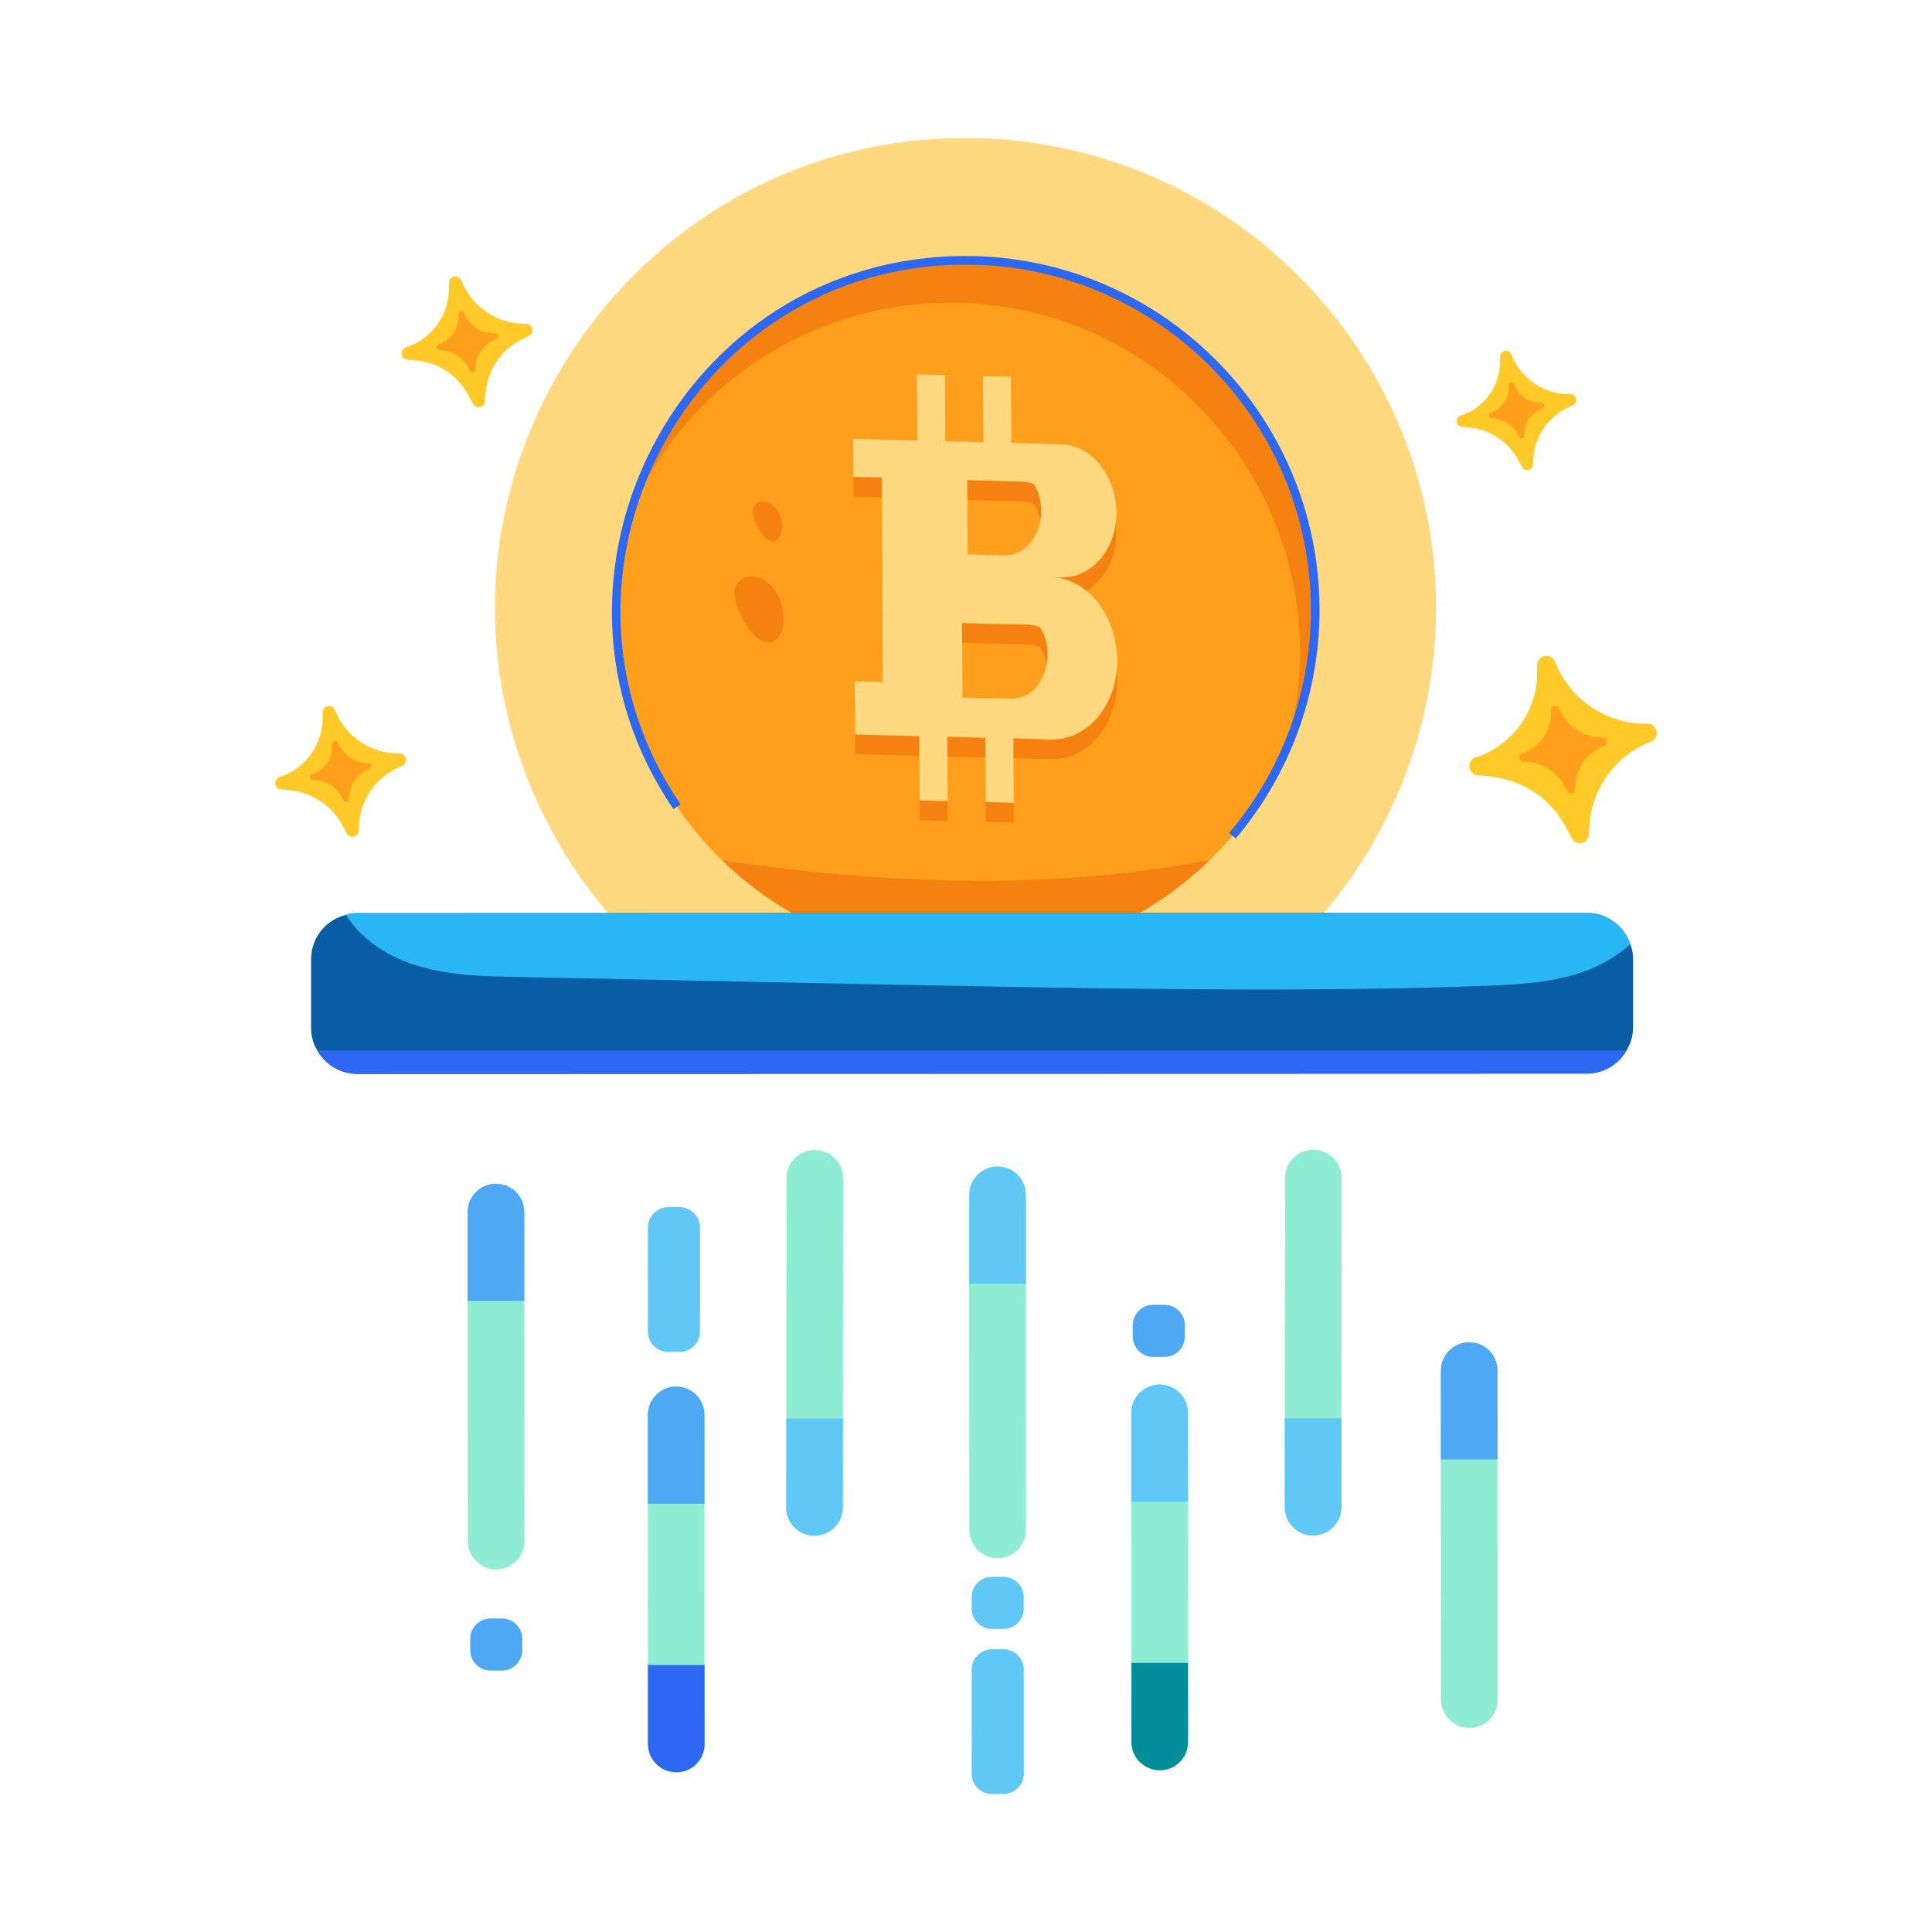 <svg width="56" height="56" viewBox="0 0 56 56" fill="none" xmlns="http://www.w3.org/2000/svg">
<path d="M41.625 17.619C41.626 21.33 40.113 24.717 37.779 27.109C37.702 27.186 37.624 27.253 37.547 27.33C34.237 27.022 30.938 26.957 27.606 26.849C24.418 26.751 21.405 26.454 18.272 27.173C17.114 25.992 16.175 24.614 15.502 23.08C11.551 14.056 18.213 4.004 27.983 4C35.507 3.997 41.622 10.084 41.625 17.619Z" fill="#FFD880"/>
<path d="M38.123 17.676C38.125 23.267 33.594 27.802 27.992 27.804C22.402 27.807 17.866 23.275 17.864 17.684C17.862 12.083 22.393 7.548 27.984 7.545C33.585 7.543 38.12 12.075 38.123 17.676Z" fill="#FF9F1C"/>
<path d="M27.388 11.445L26.575 11.428L26.588 13.349L24.732 13.298L24.735 14.397L25.56 14.414C25.56 14.516 25.589 20.737 25.587 20.34L24.775 20.323L24.79 21.864L26.645 21.914L26.656 23.774L27.468 23.8L27.458 21.931L28.562 21.962L28.572 23.823L29.384 23.848L29.374 21.979L30.477 22.01C30.999 22.023 31.477 21.768 31.831 21.355C33.025 19.88 32.149 17.369 30.469 17.302L30.784 17.315C31.566 17.327 32.363 16.587 32.36 15.421C32.346 14.358 31.633 13.47 30.759 13.456L29.316 13.414L29.304 11.493L28.492 11.476L28.504 13.396L27.4 13.366L27.388 11.445ZM30.154 18.769C30.652 19.559 30.234 20.805 29.345 20.829C29.245 20.827 27.801 20.794 27.902 20.796L27.884 18.633C29.761 18.703 29.861 18.623 30.154 18.769ZM29.977 14.615C30.471 15.47 30.012 16.638 29.168 16.674C29.067 16.671 27.952 16.641 28.052 16.644L28.034 14.49C29.611 14.549 29.743 14.496 29.977 14.615Z" fill="#F58210"/>
<path d="M30.41 7.848C28.812 7.456 27.258 7.432 25.563 7.85L30.41 7.848Z" fill="#FF9F1C"/>
<path d="M20.938 24.937C24.875 28.764 31.117 28.761 35.054 24.931C30.753 25.756 26.015 25.692 20.938 24.937ZM37.258 21.781C39.183 15.377 34.366 8.774 27.544 8.777C23.373 8.779 19.799 11.296 18.245 14.893C19.457 10.645 23.361 7.543 27.984 7.542C35.38 7.538 40.211 15.173 37.258 21.781Z" fill="#F58210"/>
<path d="M27.388 10.869L26.575 10.852L26.587 12.773L24.731 12.722L24.735 13.822L25.559 13.838C25.56 13.941 25.589 20.161 25.587 19.765L24.775 19.748L24.789 21.288L26.645 21.338L26.655 23.198L27.468 23.224L27.458 21.355L28.561 21.386L28.572 23.247L29.384 23.272L29.374 21.403L30.477 21.434C30.999 21.447 31.477 21.192 31.831 20.779C33.025 19.304 32.149 16.794 30.468 16.727L30.784 16.739C31.566 16.751 32.363 16.011 32.36 14.845C32.346 13.782 31.633 12.895 30.759 12.88L29.316 12.838L29.304 10.918L28.491 10.9L28.504 12.82L27.4 12.79L27.388 10.869ZM30.154 18.194C30.652 18.984 30.234 20.23 29.345 20.253C29.244 20.251 27.801 20.218 27.901 20.22L27.884 18.057C29.761 18.128 29.861 18.047 30.154 18.194ZM29.977 14.039C30.471 14.894 30.012 16.062 29.168 16.098C29.067 16.096 27.951 16.066 28.052 16.068L28.034 13.914C29.611 13.973 29.743 13.921 29.977 14.039Z" fill="#FFD880"/>
<path d="M22.6 18.411C22.839 18.029 22.701 17.185 22.171 16.825C21.877 16.626 21.403 16.674 21.302 17.063C21.167 17.587 22.094 19.22 22.6 18.411ZM22.6 15.555C22.743 15.326 22.661 14.821 22.343 14.606C22.167 14.486 21.883 14.515 21.823 14.748C21.743 15.062 22.297 16.038 22.6 15.555Z" fill="#F58210"/>
<path d="M47.337 27.798V29.768C47.337 30.018 47.267 30.248 47.147 30.448C46.917 30.848 46.487 31.118 45.997 31.118L10.367 31.128C9.867 31.128 9.427 30.858 9.197 30.448C9.077 30.258 9.017 30.028 9.017 29.788V27.808C9.017 27.178 9.447 26.658 10.027 26.518C10.127 26.478 10.247 26.468 10.357 26.468L45.987 26.458C46.577 26.458 47.077 26.838 47.257 27.368C47.307 27.498 47.337 27.648 47.337 27.798Z" fill="#095DA4"/>
<path d="M15.196 35.132L15.2 44.669C15.2 45.125 14.835 45.49 14.379 45.491C13.933 45.491 13.558 45.126 13.558 44.67L13.554 35.133C13.554 34.676 13.929 34.311 14.374 34.311C14.831 34.311 15.196 34.675 15.196 35.132Z" fill="#8EECD3"/>
<path d="M15.196 35.132L15.197 37.706L13.555 37.707L13.554 35.133C13.554 34.676 13.929 34.311 14.374 34.311C14.831 34.311 15.196 34.675 15.196 35.132Z" fill="#4EA8F4"/>
<path d="M20.419 41.013L20.423 50.55C20.423 51.006 20.058 51.371 19.602 51.371C19.156 51.371 18.781 51.007 18.781 50.551L18.777 41.014C18.777 40.557 19.151 40.193 19.597 40.192C20.054 40.192 20.418 40.557 20.419 41.013Z" fill="#8EECD3"/>
<path d="M20.419 41.011L20.42 43.585L18.778 43.586L18.777 41.011C18.777 40.555 19.152 40.19 19.598 40.19C20.054 40.19 20.419 40.554 20.419 41.011Z" fill="#4EA8F4"/>
<path d="M22.789 43.691L22.797 34.154C22.797 33.698 23.163 33.333 23.619 33.334C24.065 33.334 24.439 33.7 24.439 34.155L24.431 43.693C24.431 44.149 24.055 44.514 23.609 44.513C23.153 44.513 22.789 44.148 22.789 43.691Z" fill="#8EECD3"/>
<path d="M22.789 43.691L22.791 41.117L24.433 41.118L24.431 43.693C24.431 44.149 24.055 44.507 23.609 44.513C23.156 44.52 22.776 44.13 22.789 43.691Z" fill="#5FC8F4"/>
<path d="M20.422 48.26L20.423 50.55C20.423 51.006 20.058 51.371 19.602 51.371C19.156 51.371 18.781 51.007 18.781 50.551L18.78 48.26L20.422 48.26Z" fill="#2D68F2"/>
<path d="M29.735 34.805L29.739 44.342C29.739 44.798 29.375 45.163 28.918 45.164C28.472 45.164 28.097 44.799 28.097 44.343L28.093 34.806C28.093 34.349 28.468 33.984 28.914 33.984C29.37 33.984 29.735 34.349 29.735 34.805Z" fill="#8EECD3"/>
<path d="M29.735 34.629L29.736 37.204L28.094 37.205L28.093 34.63C28.093 34.174 28.468 33.809 28.914 33.809C29.37 33.809 29.735 34.173 29.735 34.629Z" fill="#5FC8F4"/>
<path d="M43.405 39.727L43.409 49.265C43.409 49.721 43.045 50.086 42.588 50.086C42.142 50.086 41.767 49.721 41.767 49.265L41.763 39.728C41.763 39.272 42.138 38.907 42.584 38.907C43.04 38.906 43.405 39.271 43.405 39.727Z" fill="#8EECD3"/>
<path d="M43.405 39.727L43.406 42.302L41.764 42.302L41.763 39.728C41.763 39.272 42.138 38.907 42.584 38.907C43.04 38.906 43.405 39.271 43.405 39.727Z" fill="#4EA8F4"/>
<path d="M34.432 40.954L34.436 50.491C34.437 50.947 34.072 51.312 33.616 51.312C33.17 51.312 32.795 50.948 32.795 50.492L32.791 40.955C32.791 40.498 33.165 40.134 33.611 40.133C34.067 40.133 34.432 40.498 34.432 40.954Z" fill="#8EECD3"/>
<path d="M34.432 40.952L34.434 43.526L32.791 43.527L32.791 40.952C32.79 40.496 33.165 40.131 33.611 40.131C34.067 40.131 34.432 40.495 34.432 40.952Z" fill="#5FC8F4"/>
<path d="M37.24 43.685L37.248 34.148C37.248 33.692 37.613 33.327 38.069 33.328C38.515 33.328 38.89 33.694 38.89 34.149L38.882 43.687C38.881 44.143 38.506 44.508 38.06 44.507C37.604 44.507 37.239 44.142 37.24 43.685Z" fill="#8EECD3"/>
<path d="M37.24 43.685L37.242 41.111L38.884 41.112L38.882 43.687C38.881 44.143 38.506 44.508 38.06 44.507C37.604 44.507 37.239 44.142 37.24 43.685Z" fill="#5FC8F4"/>
<path d="M34.435 48.201L34.436 50.491C34.436 50.947 34.072 51.312 33.616 51.312C33.17 51.312 32.795 50.948 32.795 50.492L32.794 48.201L34.435 48.201Z" fill="#018E9A"/>
<path d="M29.086 52L28.757 52C28.43 52 28.166 51.736 28.166 51.41L28.164 48.395C28.164 48.069 28.429 47.805 28.755 47.804L29.084 47.804C29.41 47.804 29.675 48.069 29.675 48.395L29.676 51.409C29.676 51.735 29.412 52 29.086 52ZM19.7 39.186L19.371 39.186C19.045 39.186 18.78 38.922 18.78 38.596L18.779 35.581C18.779 35.255 19.043 34.991 19.369 34.99L19.698 34.99C20.024 34.99 20.289 35.255 20.289 35.581L20.29 38.595C20.291 38.921 20.026 39.186 19.7 39.186ZM29.084 47.215L28.755 47.215C28.428 47.215 28.164 46.951 28.164 46.625L28.164 46.296C28.163 45.97 28.428 45.705 28.754 45.705L29.083 45.705C29.409 45.705 29.674 45.969 29.674 46.295L29.674 46.624C29.674 46.95 29.41 47.215 29.084 47.215Z" fill="#5FC8F4"/>
<path d="M33.754 39.33L33.425 39.331C33.099 39.331 32.834 39.066 32.834 38.74L32.834 38.411C32.834 38.085 33.098 37.82 33.424 37.82L33.753 37.82C34.079 37.82 34.344 38.084 34.344 38.41L34.344 38.739C34.344 39.066 34.08 39.33 33.754 39.33ZM14.549 48.422L14.22 48.422C13.894 48.422 13.629 48.158 13.629 47.832L13.629 47.503C13.629 47.176 13.893 46.912 14.219 46.912L14.548 46.912C14.874 46.911 15.139 47.176 15.139 47.502L15.139 47.831C15.139 48.157 14.875 48.422 14.549 48.422Z" fill="#4EA8F4"/>
<path d="M35.817 24.305L35.627 24.143C37.157 22.341 37.999 20.044 37.998 17.676C37.995 12.158 33.505 7.67 27.988 7.67H27.984C19.934 7.674 15.236 16.739 19.726 23.313L19.52 23.454C14.933 16.741 19.709 7.424 27.984 7.42H27.988C33.643 7.42 38.245 12.02 38.248 17.676C38.249 20.103 37.386 22.457 35.817 24.305Z" fill="#2D68F2"/>
<path d="M47.867 21.49L47.702 21.564C46.749 21.995 46.126 22.911 46.067 23.955L46.056 24.184C46.044 24.472 45.664 24.527 45.556 24.296L45.412 24.019C44.581 22.416 42.932 22.502 42.829 22.469C42.545 22.445 42.501 22.039 42.771 21.953L42.883 21.916C43.868 21.553 44.539 20.605 44.555 19.551L44.56 19.269C44.572 18.974 44.965 18.911 45.071 19.173L45.098 19.237C45.545 20.312 46.589 20.994 47.75 20.978C48.016 20.954 48.143 21.358 47.867 21.49Z" fill="#FFCA28"/>
<path d="M46.501 21.614L46.424 21.649C45.979 21.85 45.688 22.278 45.661 22.765L45.656 22.872C45.65 23.003 45.474 23.035 45.422 22.924L45.355 22.795C45.146 22.392 44.754 22.126 44.304 22.087C44.203 22.061 44.057 22.11 44.038 21.962C44.033 21.903 44.068 21.848 44.122 21.831L44.175 21.813C44.634 21.644 44.948 21.202 44.955 20.71L44.958 20.578C44.963 20.44 45.146 20.411 45.196 20.533L45.209 20.563C45.417 21.065 45.904 21.383 46.446 21.376C46.57 21.365 46.63 21.553 46.501 21.614Z" fill="#FF9F1C"/>
<path d="M45.587 11.749L45.481 11.797C44.874 12.072 44.477 12.655 44.44 13.32L44.433 13.466C44.425 13.648 44.184 13.684 44.115 13.537L44.023 13.36C43.738 12.811 43.202 12.448 42.589 12.394L42.378 12.373C42.197 12.358 42.169 12.099 42.341 12.044L42.412 12.021C43.039 11.79 43.467 11.186 43.477 10.515L43.48 10.335C43.488 10.147 43.738 10.107 43.806 10.274L43.823 10.315C44.108 11 44.772 11.434 45.512 11.424C45.681 11.409 45.762 11.666 45.587 11.749Z" fill="#FFCA28"/>
<path d="M44.717 11.829L44.667 11.851C44.384 11.979 44.199 12.252 44.181 12.562L44.178 12.63C44.175 12.716 44.062 12.732 44.029 12.663L43.987 12.581C43.854 12.324 43.604 12.155 43.317 12.13L43.219 12.12C43.135 12.113 43.121 11.992 43.202 11.966L43.235 11.956C43.528 11.848 43.727 11.566 43.732 11.253L43.733 11.169C43.737 11.081 43.854 11.063 43.885 11.14L43.893 11.159C44.026 11.479 44.337 11.682 44.682 11.677C44.761 11.67 44.798 11.79 44.717 11.829Z" fill="#FF9F1C"/>
<path d="M11.661 22.197L11.546 22.249C10.881 22.55 10.446 23.189 10.405 23.917L10.398 24.077C10.394 24.172 10.319 24.255 10.212 24.255C10.046 24.255 10.027 24.079 9.948 23.962C9.636 23.36 9.049 22.962 8.377 22.903C8.277 22.877 8.008 22.933 7.979 22.717C7.972 22.628 8.024 22.546 8.105 22.52L8.183 22.494C8.871 22.241 9.339 21.58 9.35 20.845L9.354 20.648C9.362 20.442 9.636 20.398 9.711 20.581L9.729 20.625C10.041 21.376 10.769 21.851 11.579 21.84C11.765 21.824 11.853 22.105 11.661 22.197Z" fill="#FFCA28"/>
<path d="M10.708 22.284L10.654 22.308C10.344 22.449 10.141 22.747 10.122 23.087L10.118 23.161C10.114 23.256 9.991 23.273 9.955 23.198L9.909 23.108C9.763 22.827 9.489 22.641 9.175 22.613L9.068 22.603C8.975 22.595 8.961 22.463 9.048 22.435L9.085 22.423C9.406 22.305 9.624 21.996 9.629 21.653L9.631 21.561C9.635 21.465 9.763 21.445 9.798 21.53L9.806 21.55C9.952 21.901 10.292 22.123 10.67 22.117C10.757 22.11 10.798 22.241 10.708 22.284Z" fill="#FF9F1C"/>
<path d="M15.323 9.742L15.208 9.794C14.543 10.095 14.108 10.734 14.068 11.462L14.06 11.622C14.052 11.822 13.787 11.861 13.711 11.7C13.627 11.6 13.287 10.558 12.039 10.448L11.809 10.426C11.61 10.408 11.58 10.125 11.768 10.065L11.846 10.039C12.533 9.787 13.001 9.125 13.012 8.39L13.016 8.193C13.025 7.987 13.299 7.943 13.373 8.126L13.392 8.171C13.704 8.921 14.432 9.396 15.242 9.385C15.427 9.369 15.516 9.65 15.323 9.742Z" fill="#FFCA28"/>
<path d="M14.37 9.829L14.317 9.853C14.006 9.994 13.803 10.292 13.784 10.632L13.781 10.707C13.777 10.801 13.653 10.818 13.618 10.743L13.571 10.653C13.425 10.372 13.151 10.186 12.838 10.159L12.73 10.148C12.637 10.14 12.623 10.008 12.711 9.98L12.747 9.968C13.068 9.85 13.287 9.541 13.292 9.198L13.294 9.106C13.297 9.01 13.425 8.99 13.46 9.075L13.469 9.096C13.614 9.446 13.954 9.668 14.332 9.663C14.42 9.655 14.46 9.786 14.37 9.829Z" fill="#FF9F1C"/>
<path d="M47.147 30.448C46.917 30.848 46.487 31.118 45.997 31.118L10.367 31.128C9.867 31.128 9.427 30.858 9.197 30.448H47.147Z" fill="#2D68F2"/>
<path d="M47.257 27.368C46.857 27.728 46.367 28.008 45.857 28.178C44.937 28.498 43.957 28.538 42.987 28.578C36.452 28.81 30.055 28.623 15.007 28.318C13.967 28.298 12.917 28.278 11.927 27.938C11.167 27.678 10.447 27.188 10.027 26.518C10.127 26.478 10.247 26.468 10.357 26.468L45.987 26.458C46.577 26.458 47.077 26.838 47.257 27.368Z" fill="#28B6F4"/>
</svg>
